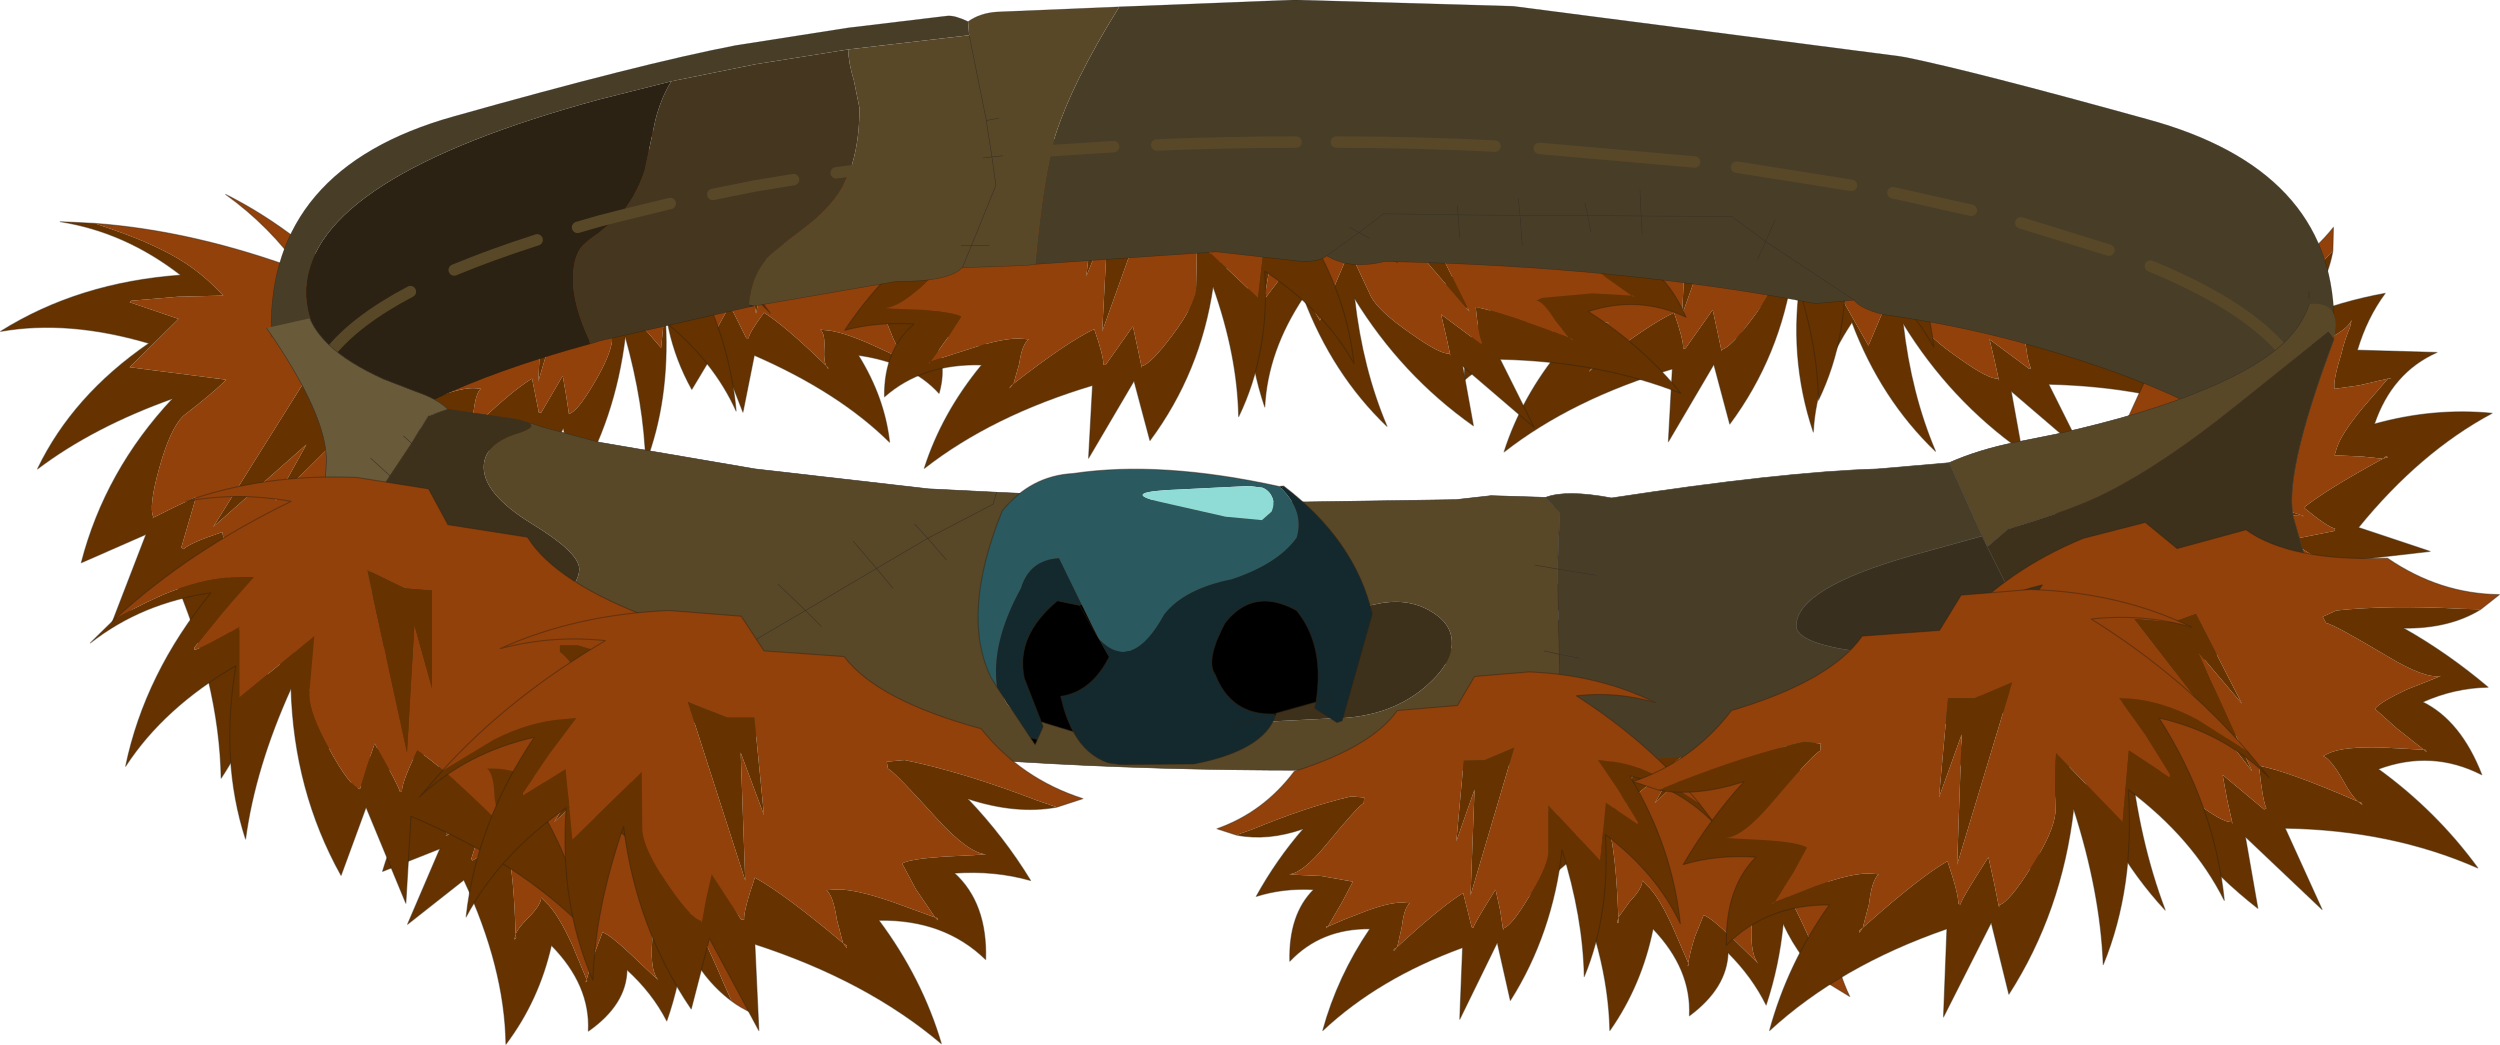 <?xml version="1.0"?>
<svg xmlns="http://www.w3.org/2000/svg" xmlns:xlink="http://www.w3.org/1999/xlink" width="219.9px" height="91.9px"><g transform="matrix(1, 0, 0, 1, -203.4, -248.2)"><use xlink:href="#object-0" width="219.9" height="91.9" transform="matrix(1, 0, 0, 1, 203.4, 248.2)"/></g><defs><g transform="matrix(1, 0, 0, 1, -203.4, -248.2)" id="object-0"><path fill-rule="evenodd" fill="#93410b" stroke="none" d="M356.6 276.55Q358.85 270.05 363.65 264.1Q359.85 264.8 356.7 266.85Q360.8 262.9 367.1 260.7L372.25 259.6L374.85 261.5L380.6 260.25Q384.25 262.55 392.3 262.35Q396.65 265 401.5 265.05L399.95 266.15L398.35 266.1Q392.45 265.75 388 266.15L386.85 266.6L387.1 267.05Q387.8 267.1 392.15 269.5Q395.35 271.25 396.65 270.95L396.05 271.2L393.8 271.95Q391.55 272.85 391.15 273.35L392.9 274.8L395.15 276.4L391.7 276.2L387.3 276.6L386.8 276.8Q387.45 277 388.45 278.6L389.65 280.1Q383.95 277.9 381.45 277.4Q381.7 279.95 382.05 280.6L381.9 280.65L378.4 278.05L378.85 279.95L379.2 281.55L379.25 281.7L379.15 281.5Q378.35 281.6 375.7 279.7Q372.95 277.8 372.25 276.5L370.35 272.45L367.75 278.6L365.05 273.85L363 276.55L363 276.6L362.9 276.45L363.45 273.2L364.15 270.1L363.3 270.4Q361.05 271.3 359.2 273.3L356.6 276.55M374.5 266.85L371.3 266.65L380.9 277.8L376.55 269.05L380.1 272.9L376.35 266.3L374.5 266.85M389.65 280.1L389.95 280.2L390.05 280.4L389.65 280.1M395.15 276.4L395.3 276.4L395.4 276.55L395.15 276.4"/><path fill-rule="evenodd" fill="#663300" stroke="none" d="M399.95 266.15Q397.4 267.5 393.55 267.5Q397.25 269.35 400.55 271.85Q397.75 271.85 395.05 272.95Q398.25 274.3 399.95 278.3Q395.8 276.35 391.35 277.8Q396.15 280.85 399.5 285Q392.45 282.2 383.6 282L386.6 288L380.3 282.6L381.25 287.85Q374.95 283.4 370.8 276.65Q371.5 282.85 373.65 287.9Q368.85 283.3 366.3 276.55Q363.15 281.25 362.9 286.2Q360.65 279.5 361.85 272.3Q357.7 274.75 355.85 278.85L356.6 276.55L359.2 273.3Q361.05 271.3 363.3 270.4L364.15 270.1L363.45 273.2L362.9 276.45L363 276.6L363 276.55L365.05 273.85L367.75 278.6L370.35 272.45L372.25 276.5Q372.95 277.8 375.7 279.7Q378.35 281.6 379.15 281.5L379.25 281.7L379.2 281.55L378.85 279.95L378.4 278.05L381.9 280.65L382.05 280.6Q381.7 279.95 381.45 277.4Q383.95 277.9 389.65 280.1L388.45 278.6Q387.45 277 386.8 276.8L387.3 276.6L391.7 276.2L395.15 276.4L392.9 274.8L391.15 273.35Q391.55 272.85 393.8 271.95L396.05 271.2L396.65 270.95Q395.35 271.25 392.15 269.5Q387.8 267.1 387.1 267.05L386.85 266.6L388 266.15Q392.45 265.75 398.35 266.1L399.95 266.15M374.5 266.85L376.35 266.3L380.1 272.9L376.55 269.05L380.9 277.8L371.3 266.65L374.5 266.85M389.65 280.1L390.05 280.4L389.95 280.2L389.65 280.1M395.15 276.4L395.4 276.55L395.3 276.4L395.15 276.4"/><path fill="none" stroke="#2d1f0f" stroke-opacity="0.431" stroke-width="0.1" stroke-linecap="round" stroke-linejoin="round" d="M356.6 276.55Q358.85 270.05 363.65 264.1Q359.85 264.8 356.7 266.85Q360.8 262.9 367.1 260.7L372.25 259.6L374.85 261.5L380.6 260.25Q384.25 262.55 392.3 262.35Q396.65 265 401.5 265.05L399.95 266.15Q397.4 267.5 393.55 267.5Q397.25 269.35 400.55 271.85Q397.75 271.85 395.05 272.95Q398.25 274.3 399.95 278.3Q395.8 276.35 391.35 277.8Q396.15 280.85 399.5 285Q392.45 282.2 383.6 282L386.6 288L380.3 282.6L381.25 287.85Q374.95 283.4 370.8 276.65Q371.5 282.85 373.65 287.9Q368.85 283.3 366.3 276.55Q363.15 281.25 362.9 286.2Q360.65 279.5 361.85 272.3Q357.7 274.75 355.85 278.85L356.6 276.55"/><path fill-rule="evenodd" fill="#93410b" stroke="none" d="M375.55 267.85Q370.3 262.4 362.7 258.1Q366.9 257.75 371 258.75Q365.1 256.2 357.7 255.85L351.9 256.25L350.1 258.8L343.7 259.25Q341.05 262.45 332.8 264.5Q329.6 268.25 324.6 269.65L326.7 270.25L328.35 269.75Q334.2 267.75 338.8 266.9L340.2 267.05L340.15 267.55Q339.55 267.8 336.2 271.25Q333.7 273.75 332.25 273.85L332.95 273.9L335.65 274L338.95 274.6L337.8 276.4L336.25 278.55L339.65 277.45Q342.85 276.4 344.3 276.55L344.9 276.6Q344.3 277 344.05 278.75L343.55 280.5Q348.3 276.8 350.65 275.7Q351.5 278.15 351.45 278.85L351.65 278.85L354.05 275.45L354.45 277.3L354.8 278.95L354.85 279.1L354.85 278.95Q355.65 278.75 357.55 276.2Q359.45 273.65 359.6 272.25L359.7 267.9L365.05 272.95L365.65 267.75Q368.55 269.55 369.05 269.65L369.1 269.65L369.1 269.5L367.05 266.6L364.95 263.9L365.95 263.95Q368.6 264.2 371.4 265.55L375.55 267.85M352.95 263.75L356.1 262.65L351.35 275.9L351.85 266.4L349.95 271.05L350.8 263.8L352.95 263.75M343.55 280.5L343.25 280.75L343.2 280.9L343.55 280.5M336.25 278.55L336.1 278.6L336.1 278.8L336.25 278.55"/><path fill-rule="evenodd" fill="#663300" stroke="none" d="M326.7 270.25Q329.95 270.85 333.8 269.75Q330.9 272.5 328.7 275.8Q331.5 275.05 334.8 275.25Q332.15 277.5 332.2 281.65Q335.55 278.7 340.75 278.85Q337.25 283.1 335.7 287.95Q341.65 283.3 350.5 280.65L350.15 287.05L354.15 280.25L355.55 285.5Q360 279.5 361.1 271.95Q363.25 278 363.35 283.4Q366.1 277.7 365.65 270.6Q371 274.15 373.5 278.75Q372.75 271.8 368.25 265.35Q373.6 266.5 377.3 269.85L375.55 267.85L371.4 265.55Q368.6 264.2 365.95 263.95L364.95 263.9L367.05 266.6L369.1 269.5L369.1 269.65L369.05 269.65Q368.55 269.55 365.65 267.75L365.05 272.95L359.7 267.9L359.6 272.25Q359.45 273.65 357.55 276.2Q355.65 278.75 354.85 278.95L354.85 279.1L354.8 278.95L354.45 277.3L354.05 275.45L351.65 278.85L351.45 278.85Q351.5 278.15 350.65 275.7Q348.3 276.8 343.55 280.5L344.05 278.75Q344.3 277 344.9 276.6L344.3 276.55Q342.85 276.4 339.65 277.45L336.25 278.55L337.8 276.4L338.95 274.6L335.65 274L332.95 273.9L332.25 273.85Q333.7 273.75 336.2 271.25Q339.55 267.8 340.15 267.55L340.2 267.05L338.8 266.9Q334.2 267.75 328.35 269.75L326.7 270.25M352.95 263.75L350.8 263.8L349.95 271.05L351.85 266.4L351.35 275.9L356.1 262.65L352.95 263.75M343.55 280.5L343.2 280.9L343.25 280.75L343.55 280.5M336.25 278.55L336.1 278.8L336.1 278.6L336.25 278.55"/><path fill="none" stroke="#2d1f0f" stroke-opacity="0.431" stroke-width="0.1" stroke-linecap="round" stroke-linejoin="round" d="M375.55 267.85Q370.3 262.4 362.7 258.1Q366.9 257.75 371 258.75Q365.1 256.2 357.7 255.85L351.9 256.25L350.1 258.8L343.7 259.25Q341.05 262.45 332.8 264.5Q329.6 268.25 324.6 269.65L326.7 270.25Q329.95 270.85 333.8 269.75Q330.9 272.5 328.7 275.8Q331.5 275.05 334.8 275.25Q332.15 277.5 332.2 281.65Q335.55 278.7 340.75 278.85Q337.25 283.1 335.7 287.95Q341.65 283.3 350.5 280.65L350.15 287.05L354.15 280.25L355.55 285.5Q360 279.5 361.1 271.95Q363.25 278 363.35 283.4Q366.1 277.7 365.65 270.6Q371 274.15 373.5 278.75Q372.75 271.8 368.25 265.35Q373.6 266.5 377.3 269.85L375.55 267.85"/><path fill-rule="evenodd" fill="#93410b" stroke="none" d="M249.65 266.3Q255.5 262.85 263.15 260.65Q259.45 259.75 255.55 260L268.15 259.65L273.25 260.7L274.4 262.95L280.05 264.15Q281.8 266.95 288.85 269.7Q291.05 272.95 295.2 274.75L293.2 274.9L291.9 274.3Q286.95 271.95 282.95 270.65L281.65 270.55L281.6 270.95Q282.15 271.2 284.5 274.3Q286.25 276.6 287.55 276.9L286.9 276.8L284.45 276.5L281.35 276.45L282 278.05L282.95 279.9Q281.5 279.15 280.15 278.55Q277.45 277.35 276.1 277.25L275.55 277.2Q276 277.55 275.9 278.95Q275.85 279.85 276.05 280.35Q272.45 276.85 270.6 275.7Q269.3 277.45 269.25 277.95L269.05 277.95L267.6 275.05L266.85 276.4L266.2 277.6L266.15 277.7L266.2 277.6Q265.45 277.35 264.25 275.1Q263.05 272.95 263.2 271.8L264 268.5L258.1 271.6L258.6 267.5L255.2 268.6L255.15 268.6L255.15 268.45L257.55 266.5L260 264.75L259.1 264.65L253.85 265.1L249.65 266.3M270.8 266.3L268.25 265.05L269.9 275.8L271.3 268.5L272.1 272.25L272.8 266.6L270.8 266.3M276.05 280.35L276.25 280.55L276.25 280.65L276.05 280.35M282.95 279.9L283.1 279.95L283.1 280.1L282.95 279.9"/><path fill-rule="evenodd" fill="#663300" stroke="none" d="M293.2 274.9Q290.2 274.9 286.9 273.5Q289 276 290.3 278.85Q287.9 277.85 284.95 277.55Q286.9 279.6 286 282.8Q283.55 280.1 278.9 279.45Q281.2 283.15 281.65 287.1Q277.2 282.7 269.75 279.45L268.75 284.45L266.5 278.7L264.25 282.45Q261.4 277.3 261.85 271.4Q258.8 275.7 257.6 279.75Q256.25 275.1 258.1 269.75Q252.55 271.7 249.4 274.8Q251.45 269.65 256.75 265.4Q251.7 265.5 247.7 267.55Q248.6 266.9 249.65 266.3L253.85 265.1L259.1 264.65L260 264.75L257.55 266.5L255.15 268.45L255.15 268.6L255.2 268.6L258.6 267.5L258.1 271.6L264 268.5L263.2 271.8Q263.05 272.95 264.25 275.1Q265.45 277.35 266.2 277.6L266.15 277.7L266.2 277.6L266.85 276.4L267.6 275.05L269.05 277.95L269.25 277.95Q269.3 277.45 270.6 275.7Q272.45 276.85 276.05 280.35Q275.85 279.85 275.9 278.95Q276 277.55 275.55 277.2L276.1 277.25Q277.45 277.35 280.15 278.55Q281.5 279.15 282.95 279.9L282 278.05L281.35 276.45L284.45 276.5L286.9 276.8L287.55 276.9Q286.25 276.6 284.5 274.3Q282.15 271.2 281.6 270.95L281.65 270.55L282.95 270.65Q286.95 271.95 291.9 274.3L293.2 274.9M270.8 266.3L272.8 266.6L272.1 272.25L271.3 268.5L269.9 275.8L268.25 265.05L270.8 266.3M276.05 280.35L276.25 280.65L276.25 280.55L276.05 280.35M282.95 279.9L283.1 280.1L283.1 279.95L282.95 279.9"/><path fill="none" stroke="#2d1f0f" stroke-opacity="0.431" stroke-width="0.1" stroke-linecap="round" stroke-linejoin="round" d="M249.65 266.3Q255.5 262.85 263.15 260.65Q259.45 259.75 255.55 260L268.15 259.65L273.25 260.7L274.4 262.95L280.05 264.15Q281.8 266.95 288.85 269.7Q291.05 272.95 295.2 274.75L293.2 274.9Q290.2 274.9 286.9 273.5Q289 276 290.3 278.85Q287.9 277.85 284.95 277.55Q286.9 279.6 286 282.8Q283.55 280.1 278.9 279.45Q281.2 283.15 281.65 287.1Q277.2 282.7 269.75 279.45L268.75 284.45L266.5 278.7L264.25 282.45Q261.4 277.3 261.85 271.4Q258.8 275.7 257.6 279.75Q256.25 275.1 258.1 269.75Q252.55 271.7 249.4 274.8Q251.45 269.65 256.75 265.4Q251.7 265.5 247.7 267.55Q248.6 266.9 249.65 266.3"/><path fill-rule="evenodd" fill="#93410b" stroke="none" d="M269.75 273.85Q265.65 268.6 259.7 264.4Q263 264.1 266.2 265.05Q261.6 262.65 255.75 262.3L251.3 262.7L249.85 265.2L244.8 265.55Q242.75 268.7 236.25 270.75Q233.7 274.35 229.8 275.7L231.45 276.35L232.7 275.85Q237.35 273.85 240.95 273L242.05 273.1L242 273.6Q241.55 273.85 238.9 277.2Q236.95 279.7 235.75 279.75L236.35 279.85L238.45 279.95L241.05 280.45L240.2 282.25L238.9 284.3L241.55 283.2Q244.1 282.25 245.25 282.35L245.7 282.4Q245.25 282.75 245.05 284.45L244.65 286.2Q248.35 282.6 250.2 281.5L250.8 284.5L251 284.5L252.9 281.25L253.2 283L253.45 284.65L253.45 284.75L253.45 284.6Q254.15 284.45 255.6 282Q257.1 279.5 257.25 278.1L257.35 273.95L261.55 278.8L262.05 273.75L264.65 275.65L264.7 275.65L264.7 275.5L263.1 272.65L261.5 270.05L262.25 270.1Q264.35 270.3 266.55 271.65L269.75 273.85M252.05 270L254.55 268.85L250.75 281.75L251.2 272.55L249.65 277L250.35 270L252.05 270M244.65 286.2L244.35 286.35L244.35 286.55L244.65 286.2M238.9 284.3L238.8 284.35L238.8 284.5L238.9 284.3"/><path fill-rule="evenodd" fill="#663300" stroke="none" d="M231.45 276.35Q234 276.9 237 275.75Q234.75 278.45 233 281.7Q235.25 280.95 237.75 281.15Q235.7 283.25 235.75 287.35Q238.4 284.45 242.45 284.55Q239.7 288.7 238.45 293.4Q243.1 288.85 250.1 286.25L249.85 292.55L252.95 285.85L254 290.9Q257.5 285.15 258.4 277.8Q260.05 283.7 260.2 288.9Q262.3 283.4 261.95 276.55Q266.2 280 268.15 284.35Q267.55 277.65 264.05 271.45Q268.2 272.55 271.15 275.75L269.75 273.85L266.55 271.65Q264.35 270.3 262.25 270.1L261.5 270.05L263.1 272.65L264.7 275.5L264.7 275.65L264.65 275.65L262.05 273.75L261.55 278.8L257.35 273.95L257.25 278.1Q257.1 279.5 255.6 282Q254.15 284.45 253.45 284.6L253.45 284.75L253.45 284.65L253.2 283L252.9 281.25L251 284.5L250.8 284.5L250.2 281.5Q248.35 282.6 244.65 286.2L245.05 284.45Q245.25 282.75 245.7 282.4L245.25 282.35Q244.1 282.25 241.55 283.2L238.9 284.3L240.2 282.25L241.05 280.45L238.45 279.95L236.35 279.85L235.75 279.75Q236.95 279.7 238.9 277.2Q241.55 273.85 242 273.6L242.05 273.1L240.95 273Q237.35 273.85 232.7 275.85L231.45 276.35M252.05 270L250.35 270L249.65 277L251.2 272.55L250.75 281.75L254.55 268.85L252.05 270M244.65 286.2L244.35 286.55L244.35 286.35L244.65 286.2M238.9 284.3L238.8 284.5L238.8 284.35L238.9 284.3"/><path fill="none" stroke="#2d1f0f" stroke-opacity="0.431" stroke-width="0.1" stroke-linecap="round" stroke-linejoin="round" d="M269.75 273.85Q265.65 268.6 259.7 264.4Q263 264.1 266.2 265.05Q261.6 262.65 255.75 262.3L251.3 262.7L249.85 265.2L244.8 265.55Q242.75 268.7 236.25 270.75Q233.7 274.35 229.8 275.7L231.45 276.35Q234 276.9 237 275.75Q234.75 278.45 233 281.7Q235.25 280.95 237.75 281.15Q235.7 283.25 235.75 287.35Q238.4 284.45 242.45 284.55Q239.7 288.7 238.45 293.4Q243.1 288.85 250.1 286.25L249.85 292.55L252.95 285.85L254 290.9Q257.5 285.15 258.4 277.8Q260.05 283.7 260.2 288.9Q262.3 283.4 261.95 276.55Q266.2 280 268.15 284.35Q267.55 277.65 264.05 271.45Q268.2 272.55 271.15 275.75L269.75 273.85"/><path fill-rule="evenodd" fill="#93410b" stroke="none" d="M308.35 274.35Q310.6 267.85 315.4 261.9Q311.6 262.6 308.45 264.65Q312.55 260.7 318.85 258.5L324 257.4L326.6 259.3L332.35 258.05Q336 260.35 344.05 260.15Q348.4 262.8 353.25 262.85L351.7 263.95L350.1 263.9Q344.2 263.55 339.75 263.95L338.6 264.4L338.85 264.85Q339.55 264.9 343.9 267.3Q347.1 269.05 348.4 268.75L347.8 269L345.55 269.75Q343.3 270.65 342.9 271.15L344.65 272.6L346.9 274.2L343.45 274L339.05 274.4L338.55 274.6Q339.2 274.8 340.2 276.4L341.4 277.9Q335.7 275.7 333.2 275.2Q333.45 277.75 333.8 278.4L333.65 278.45L330.15 275.85L330.6 277.75L330.95 279.35L331 279.5L330.9 279.3Q330.1 279.4 327.45 277.5Q324.7 275.6 324 274.3L322.1 270.25L319.5 276.4L316.8 271.65L314.75 274.35L314.75 274.4L314.65 274.25L315.2 271L315.9 267.9L315.05 268.2Q312.8 269.1 310.95 271.1Q310.05 272.05 308.35 274.35M326.25 264.65L323.05 264.45L332.65 275.6L328.3 266.85L331.85 270.7L328.1 264.1L326.25 264.65M341.4 277.9L341.7 278L341.8 278.2L341.4 277.9M346.9 274.2L347.05 274.2L347.15 274.35L346.9 274.2"/><path fill-rule="evenodd" fill="#663300" stroke="none" d="M351.7 263.95Q349.15 265.3 345.3 265.3Q349 267.15 352.3 269.65Q349.5 269.65 346.8 270.75Q350 272.1 351.7 276.1Q347.55 274.15 343.1 275.6Q347.9 278.65 351.25 282.8Q344.2 280 335.35 279.8L338.35 285.8L332.05 280.4L333 285.65Q326.7 281.2 322.55 274.45Q323.25 280.65 325.4 285.7Q320.6 281.1 318.05 274.35Q314.9 279.05 314.65 284Q312.4 277.3 313.6 270.1Q309.45 272.55 307.6 276.65L308.35 274.35Q310.05 272.05 310.95 271.1Q312.8 269.1 315.05 268.2L315.9 267.9L315.2 271L314.65 274.25L314.75 274.4L314.75 274.35L316.8 271.65L319.5 276.4L322.1 270.25L324 274.3Q324.7 275.6 327.45 277.5Q330.1 279.4 330.9 279.3L331 279.5L330.95 279.35L330.6 277.75L330.15 275.85L333.65 278.45L333.8 278.4Q333.45 277.75 333.2 275.2Q335.7 275.7 341.4 277.9L340.2 276.4Q339.2 274.8 338.55 274.6L339.05 274.4L343.45 274L346.9 274.2L344.65 272.6L342.9 271.15Q343.3 270.65 345.55 269.75L347.8 269L348.4 268.75Q347.1 269.05 343.9 267.3Q339.55 264.9 338.85 264.85L338.6 264.4L339.75 263.95Q344.2 263.55 350.1 263.9L351.7 263.95M326.25 264.65L328.1 264.1L331.85 270.7L328.3 266.85L332.65 275.6L323.05 264.45L326.25 264.65M341.4 277.9L341.8 278.2L341.7 278L341.4 277.9M346.9 274.2L347.15 274.35L347.05 274.2L346.9 274.2"/><path fill="none" stroke="#2d1f0f" stroke-opacity="0.431" stroke-width="0.1" stroke-linecap="round" stroke-linejoin="round" d="M308.35 274.35Q310.6 267.85 315.4 261.9Q311.6 262.6 308.45 264.65Q312.55 260.7 318.85 258.5L324 257.4L326.6 259.3L332.35 258.05Q336 260.35 344.05 260.15Q348.4 262.8 353.25 262.85L351.7 263.95Q349.15 265.3 345.3 265.3Q349 267.15 352.3 269.65Q349.5 269.65 346.8 270.75Q350 272.1 351.7 276.1Q347.55 274.15 343.1 275.6Q347.9 278.65 351.25 282.8Q344.2 280 335.35 279.8L338.35 285.8L332.05 280.4L333 285.65Q326.7 281.2 322.55 274.45Q323.25 280.65 325.4 285.7Q320.6 281.1 318.05 274.35Q314.9 279.05 314.65 284Q312.4 277.3 313.6 270.1Q309.45 272.55 307.6 276.65L308.35 274.35"/><path fill-rule="evenodd" fill="#93410b" stroke="none" d="M324.55 269.3Q319.3 263.85 311.7 259.55Q315.9 259.2 320 260.2Q314.1 257.65 306.7 257.3L300.9 257.7L299.1 260.25L292.7 260.7Q290.05 263.9 281.8 265.95Q278.6 269.7 273.6 271.1L275.7 271.7L277.35 271.2Q283.2 269.2 287.8 268.35L289.2 268.5L289.15 269Q288.55 269.25 285.2 272.7Q282.7 275.2 281.25 275.3L281.95 275.35L284.65 275.45Q287.35 275.7 287.95 276.05L286.8 277.85L285.25 280L288.65 278.9Q291.85 277.85 293.3 278L293.9 278.05Q293.3 278.45 293.05 280.2L292.55 281.95Q297.3 278.25 299.65 277.15Q300.5 279.6 300.45 280.3L300.65 280.3L303.05 276.9L303.45 278.75L303.8 280.4L303.85 280.55L303.85 280.4Q304.65 280.2 306.55 277.65Q308.45 275.1 308.6 273.7L308.7 269.35L314.05 274.4L314.65 269.2L318.05 271.1L318.1 271.1L318.1 270.95L316.05 268.05L313.95 265.35L314.95 265.4Q317.6 265.65 320.4 267L324.55 269.3M301.95 265.2L305.1 264.1L300.35 277.35L300.85 267.85L298.95 272.5L299.8 265.25L301.95 265.2M292.55 281.95L292.25 282.2L292.2 282.35L292.55 281.95M285.25 280L285.1 280.05L285.1 280.25L285.25 280"/><path fill-rule="evenodd" fill="#663300" stroke="none" d="M275.7 271.7Q278.95 272.3 282.8 271.2Q279.9 273.95 277.7 277.25Q280.5 276.5 283.8 276.7Q281.15 278.95 281.2 283.1Q284.55 280.15 289.75 280.3Q286.25 284.55 284.7 289.4Q290.65 284.75 299.5 282.1L299.15 288.5L303.15 281.7L304.55 286.95Q309 280.95 310.1 273.4Q312.25 279.45 312.35 284.85Q315.1 279.15 314.65 272.05Q320 275.6 322.5 280.2Q321.75 273.25 317.25 266.8Q322.6 267.95 326.3 271.3L324.55 269.3L320.4 267Q317.6 265.65 314.95 265.4L313.95 265.35L316.05 268.05L318.1 270.95L318.1 271.1L318.05 271.1L314.65 269.2L314.05 274.4L308.7 269.35L308.6 273.7Q308.45 275.1 306.55 277.65Q304.65 280.2 303.85 280.4L303.85 280.55L303.8 280.4L303.45 278.75L303.05 276.9L300.65 280.3L300.45 280.3Q300.5 279.6 299.65 277.15Q297.3 278.25 292.55 281.95L293.05 280.2Q293.3 278.45 293.9 278.05L293.3 278Q291.85 277.85 288.65 278.9L285.25 280L286.8 277.85L287.95 276.05Q287.35 275.7 284.65 275.45L281.95 275.35L281.25 275.3Q282.7 275.2 285.2 272.7Q288.55 269.25 289.15 269L289.2 268.5L287.8 268.35Q283.2 269.2 277.35 271.2L275.7 271.7M301.95 265.2L299.8 265.25L298.95 272.5L300.85 267.85L300.35 277.35L305.1 264.1L301.95 265.2M292.55 281.95L292.2 282.35L292.25 282.2L292.55 281.95M285.25 280L285.1 280.25L285.1 280.05L285.25 280"/><path fill="none" stroke="#2d1f0f" stroke-opacity="0.431" stroke-width="0.1" stroke-linecap="round" stroke-linejoin="round" d="M324.55 269.3Q319.3 263.85 311.7 259.55Q315.9 259.2 320 260.2Q314.1 257.65 306.7 257.3L300.9 257.7L299.1 260.25L292.7 260.7Q290.05 263.9 281.8 265.95Q278.6 269.7 273.6 271.1L275.7 271.7Q278.95 272.3 282.8 271.2Q279.9 273.95 277.7 277.25Q280.5 276.5 283.8 276.7Q281.15 278.95 281.2 283.1Q284.55 280.15 289.75 280.3Q286.25 284.55 284.7 289.4Q290.65 284.75 299.5 282.1L299.15 288.5L303.15 281.7L304.55 286.95Q309 280.95 310.1 273.4Q312.25 279.45 312.35 284.85Q315.1 279.15 314.65 272.05Q320 275.6 322.5 280.2Q321.75 273.25 317.25 266.8Q322.6 267.95 326.3 271.3L324.55 269.3"/><path fill-rule="evenodd" fill="#93410b" stroke="none" d="M335.1 299.05Q342.65 299.45 350.8 302.25Q348.4 299.1 345 296.8Q350.75 299.5 355.7 304.5L359 308.8L358.2 311.5L362 316.3Q361.2 320 364.85 327.05Q364.05 331.55 366.1 335.85L364.3 334.75L363.65 333.3Q361.45 327.95 359.15 324.2L358.2 323.3L357.85 323.65Q358.05 324.25 357.55 328.6Q357.2 331.9 358.05 332.95L357.55 332.45L355.75 330.7Q353.9 328.9 353.25 328.7L352.5 330.55Q352.05 331.95 351.9 332.9L350.6 329.9Q349.3 327 348.25 326.05L347.85 325.65Q347.9 326.3 346.75 327.5L345.75 328.9Q345.55 323.45 344.95 321.15Q342.45 321.95 342 322.4L341.85 322.3L342.95 318.6L341.25 319.35Q340.1 319.9 339.8 320.15L339.65 320.2L339.75 320.05Q339.4 319.35 340.15 316.6Q340.9 313.7 341.9 312.75L345.2 310.2L337.85 309.35L341.5 305.85Q338.3 305 337.9 304.65L337.85 304.6L337.95 304.5L341.45 304.25L344.9 304.1L344.25 303.45Q342.35 301.7 339.5 300.55L335.1 299.05M352.6 312.45L351.5 309.6L344.3 320.7L351.25 314.8L348.95 318.85L354 314L352.6 312.45M345.75 328.9L345.8 329.3L345.65 329.4L345.75 328.9M351.9 332.9L351.95 333.05L351.85 333.2L351.9 332.9"/><path fill-rule="evenodd" fill="#663300" stroke="none" d="M364.3 334.75Q361.8 332.8 360.25 329.45Q359.9 333.1 358.75 336.6Q357.55 334.15 355.4 332Q355.3 335.1 352 337.55Q352.2 333.45 348.8 329.9Q347.8 334.85 345 338.85Q344.85 331.9 341.2 324.15L336.5 328.15L339.2 321.35L334.3 323.4Q336.05 316.75 341.2 311.55Q335.1 313.6 330.95 316.7Q333.55 311.45 339.3 307.55Q333.15 305.95 328.05 306.85Q333.9 303.3 341.65 302.65Q337.4 299.55 332.5 298.95L335.1 299.05L339.5 300.55Q342.35 301.7 344.25 303.45L344.9 304.1L341.45 304.25L337.95 304.5L337.85 304.6L337.9 304.65Q338.3 305 341.5 305.85L337.85 309.35L345.2 310.2L341.9 312.75Q340.9 313.7 340.15 316.6Q339.4 319.35 339.75 320.05L339.65 320.2L339.8 320.15Q340.1 319.9 341.25 319.35L342.95 318.6L341.85 322.3L342 322.4Q342.45 321.95 344.95 321.15Q345.55 323.45 345.75 328.9L346.75 327.5Q347.9 326.3 347.85 325.65L348.25 326.05Q349.3 327 350.6 329.9L351.9 332.9Q352.05 331.95 352.5 330.55L353.25 328.7Q353.9 328.9 355.75 330.7L357.55 332.45L358.05 332.95Q357.2 331.9 357.55 328.6Q358.05 324.25 357.85 323.65L358.2 323.3L359.15 324.2Q361.45 327.95 363.65 333.3L364.3 334.75M352.6 312.45L354 314L348.95 318.85L351.25 314.8L344.3 320.7L351.5 309.6L352.6 312.45M345.75 328.9L345.65 329.4L345.8 329.3L345.75 328.9M351.9 332.9L351.85 333.2L351.95 333.05L351.9 332.9"/><path fill="none" stroke="#2d1f0f" stroke-opacity="0.431" stroke-width="0.1" stroke-linecap="round" stroke-linejoin="round" d="M335.1 299.05Q342.65 299.45 350.8 302.25Q348.4 299.1 345 296.8Q350.75 299.5 355.7 304.5L359 308.8L358.2 311.5L362 316.3Q361.2 320 364.85 327.05Q364.05 331.55 366.1 335.85L364.3 334.75Q361.8 332.8 360.25 329.45Q359.9 333.1 358.75 336.6Q357.55 334.15 355.4 332Q355.3 335.1 352 337.55Q352.2 333.45 348.8 329.9Q347.8 334.85 345 338.85Q344.85 331.9 341.2 324.15L336.5 328.15L339.2 321.35L334.3 323.4Q336.05 316.75 341.2 311.55Q335.1 313.6 330.95 316.7Q333.55 311.45 339.3 307.55Q333.15 305.95 328.05 306.85Q333.9 303.3 341.65 302.65Q337.4 299.55 332.5 298.95L335.1 299.05"/><path fill-rule="evenodd" fill="#93410b" stroke="none" d="M238.15 300.9Q245.85 301.4 254.2 304.25Q251.75 301.1 248.3 298.85Q254.15 301.5 259.15 306.5L262.55 310.7L261.7 313.4L265.55 318.05Q264.7 321.8 268.3 328.7Q267.5 333.05 269.55 337.3Q268.55 336.85 267.75 336.25L267.1 334.8Q264.9 329.55 262.6 325.9L261.6 325L261.2 325.3Q261.4 325.85 260.85 330.15Q260.45 333.4 261.3 334.4L260.8 333.95L258.95 332.2Q257.1 330.45 256.4 330.2L255.7 332.05L255 334.35L253.75 331.35Q252.45 328.5 251.4 327.55L251 327.15Q251 327.8 249.8 329Q249 329.8 248.75 330.35Q248.6 324.95 248 322.7Q245.45 323.5 244.95 323.9L244.85 323.75L246 320.2L244.3 320.95Q243.05 321.45 242.7 321.7L242.6 321.7L242.75 321.6Q242.3 320.95 243.1 318.2Q243.95 315.4 245 314.5Q247.25 312.9 248.3 311.95L240.85 311.05L244.6 307.65L240.9 306.45L241 306.35L244.6 306.1L248.15 306L247.45 305.4Q245.55 303.65 242.6 302.45L238.15 300.9M255.9 314.3L254.8 311.45L247.35 322.3L254.55 316.55L252.15 320.5L257.35 315.8L255.9 314.3M248.75 330.35L248.8 330.7L248.65 330.85L248.75 330.35M255 334.35L255.05 334.5L254.9 334.6L255 334.35"/><path fill-rule="evenodd" fill="#663300" stroke="none" d="M267.75 336.25Q265.15 334.3 263.6 330.95Q263.25 334.55 262.05 338Q260.8 335.55 258.55 333.5Q258.5 336.55 255.15 338.9Q255.35 334.85 251.9 331.35Q250.8 336.2 247.9 340.05Q247.8 333.3 244.2 325.6L239.25 329.5L242.1 322.85L237.05 324.85Q238.95 318.35 244.25 313.25Q238.05 315.25 233.65 318.25Q236.4 313.05 242.35 309.3Q236.1 307.7 230.85 308.55Q236.9 305.1 244.85 304.55Q240.45 301.45 235.45 300.8L238.15 300.9L242.6 302.45Q245.55 303.65 247.45 305.4L248.15 306L244.6 306.1L241 306.35L240.9 306.45L244.6 307.65L240.85 311.05L248.3 311.95Q247.25 312.9 245 314.5Q243.95 315.4 243.1 318.2Q242.3 320.95 242.75 321.6L242.6 321.7L242.7 321.7Q243.05 321.45 244.3 320.95L246 320.2L244.85 323.75L244.95 323.9Q245.45 323.5 248 322.7Q248.6 324.95 248.75 330.35Q249 329.8 249.8 329Q251 327.8 251 327.15L251.4 327.55Q252.45 328.5 253.75 331.35L255 334.35L255.7 332.05L256.4 330.2Q257.1 330.45 258.95 332.2L260.8 333.95L261.3 334.4Q260.45 333.4 260.85 330.15Q261.4 325.85 261.2 325.3L261.6 325L262.6 325.9Q264.9 329.55 267.1 334.8L267.75 336.25M255.9 314.3L257.35 315.8L252.15 320.5L254.55 316.55L247.35 322.3L254.8 311.45L255.9 314.3M248.75 330.35L248.65 330.85L248.8 330.7L248.75 330.35M255 334.35L254.9 334.6L255.05 334.5L255 334.35"/><path fill="none" stroke="#2d1f0f" stroke-opacity="0.431" stroke-width="0.1" stroke-linecap="round" stroke-linejoin="round" d="M238.15 300.9Q245.85 301.4 254.2 304.25Q251.75 301.1 248.3 298.85Q254.15 301.5 259.15 306.5L262.55 310.7L261.7 313.4L265.55 318.05Q264.7 321.8 268.3 328.7Q267.5 333.05 269.55 337.3Q268.55 336.85 267.75 336.25Q265.15 334.3 263.6 330.95Q263.25 334.55 262.05 338Q260.8 335.55 258.55 333.5Q258.5 336.55 255.15 338.9Q255.35 334.85 251.9 331.35Q250.8 336.2 247.9 340.05Q247.8 333.3 244.2 325.6L239.25 329.5L242.1 322.85L237.05 324.85Q238.95 318.35 244.25 313.25Q238.05 315.25 233.65 318.25Q236.4 313.05 242.35 309.3Q236.1 307.7 230.85 308.55Q236.9 305.1 244.85 304.55Q240.45 301.45 235.45 300.8L238.15 300.9"/><path fill-rule="evenodd" fill="#93410b" stroke="none" d="M211.75 267.85Q220.5 268.5 229.9 272Q227.15 268.1 223.25 265.3Q229.9 268.65 235.55 274.8L239.45 280.05L238.45 283.4L242.8 289.25Q241.85 293.85 246 302.5Q245 307.9 247.35 313.25L245.25 311.85L244.55 310.1Q242.1 303.6 239.45 298.95L238.35 297.85L237.95 298.25Q238.15 298.95 237.55 304.3Q237.05 308.3 238 309.65L237.45 309.05L235.35 306.8Q233.25 304.6 232.45 304.3L231.6 306.65Q231.05 308.3 230.85 309.5L229.4 305.75Q227.95 302.25 226.75 301.05L226.3 300.6Q226.35 301.35 224.95 302.85L223.75 304.6Q223.6 297.8 222.95 295Q220.1 295.95 219.55 296.5L219.35 296.35L220.65 291.9L218.65 292.85L216.95 293.7L216.8 293.8L216.9 293.7Q216.45 292.8 217.4 289.4Q218.35 285.95 219.5 284.8Q222.1 282.8 223.3 281.6L214.8 280.5L219.1 276.25L214.85 274.8L214.8 274.8L214.95 274.65L219.05 274.3L223.05 274.2L222.25 273.4Q220.1 271.25 216.85 269.8Q215.3 269.05 211.75 267.85M231.95 284.5L230.65 281L222.15 294.55L230.35 287.3L227.6 292.25L233.55 286.35L231.95 284.5M223.75 304.6L223.8 304.95L223.65 305.1L223.75 304.6M230.85 309.5L230.9 309.65L230.75 309.8L230.85 309.5"/><path fill-rule="evenodd" fill="#663300" stroke="none" d="M245.25 311.85Q242.35 309.45 240.55 305.3Q240.2 309.75 238.85 314.05Q237.45 311.05 234.9 308.45Q234.8 312.3 230.95 315.2Q231.25 310.2 227.35 305.8Q226.05 311.8 222.85 316.65Q222.7 308.2 218.55 298.65L213.05 303.5L216.25 295.2L210.55 297.7Q212.65 289.6 218.6 283.25Q211.6 285.75 206.7 289.45Q209.8 283 216.5 278.4Q209.4 276.3 203.45 277.35Q210.3 273.05 219.3 272.4Q214.4 268.6 208.7 267.7L211.75 267.85Q215.3 269.05 216.85 269.8Q220.1 271.25 222.25 273.4L223.05 274.2L219.05 274.3L214.95 274.65L214.8 274.8L214.85 274.8L219.1 276.25L214.8 280.5L223.3 281.6Q222.1 282.8 219.5 284.8Q218.35 285.95 217.4 289.4Q216.45 292.8 216.9 293.7L216.8 293.8L216.95 293.7L218.65 292.85L220.65 291.9L219.35 296.35L219.55 296.5Q220.1 295.95 222.95 295Q223.6 297.8 223.75 304.6L224.95 302.85Q226.35 301.35 226.3 300.6L226.75 301.05Q227.95 302.25 229.4 305.75L230.85 309.5Q231.05 308.3 231.6 306.65L232.45 304.3Q233.25 304.6 235.35 306.8L237.45 309.05L238 309.65Q237.05 308.3 237.55 304.3Q238.15 298.95 237.95 298.25L238.35 297.85L239.45 298.95Q242.1 303.6 244.55 310.1L245.25 311.85M231.95 284.5L233.55 286.35L227.6 292.25L230.35 287.3L222.15 294.55L230.65 281L231.95 284.5M223.75 304.6L223.65 305.1L223.8 304.95L223.75 304.6M230.85 309.5L230.75 309.8L230.9 309.65L230.85 309.5"/><path fill="none" stroke="#2d1f0f" stroke-opacity="0.431" stroke-width="0.1" stroke-linecap="round" stroke-linejoin="round" d="M211.75 267.85Q220.5 268.5 229.9 272Q227.15 268.1 223.25 265.3Q229.9 268.65 235.55 274.8L239.45 280.05L238.45 283.4L242.8 289.25Q241.85 293.85 246 302.5Q245 307.9 247.35 313.25L245.25 311.85Q242.35 309.45 240.55 305.3Q240.2 309.75 238.85 314.05Q237.45 311.05 234.9 308.45Q234.8 312.3 230.95 315.2Q231.25 310.2 227.35 305.8Q226.05 311.8 222.85 316.65Q222.7 308.2 218.55 298.65L213.05 303.5L216.25 295.2L210.55 297.7Q212.65 289.6 218.6 283.25Q211.6 285.75 206.7 289.45Q209.8 283 216.5 278.4Q209.4 276.3 203.45 277.35Q210.3 273.05 219.3 272.4Q214.4 268.6 208.7 267.7L211.75 267.85"/><path fill-rule="evenodd" fill="#93410b" stroke="none" d="M390.55 311.4Q386.95 304.9 385.25 296.7Q383.55 300.2 383.25 304.15Q382.7 298.05 384.8 291.55L387 286.75L390.05 286.1L392.5 280.75Q396.45 279.7 401.1 273.35Q405.7 271.9 408.65 268.2L408.6 270.25L407.55 271.4Q403.75 275.75 401.4 279.4L401.05 280.65L401.6 280.8Q402.05 280.35 406.4 278.75Q409.7 277.55 410.25 276.35L410.1 277Q409.65 278.05 409.35 279.3Q408.6 281.7 408.75 282.4L410.9 282.1L413.45 281.5L411.25 284.05Q409.25 286.45 408.9 287.75L408.75 288.25L411.1 288.35L413 288.55Q407.95 291.3 406.05 292.85Q408.1 294.55 408.8 294.7L408.75 294.9L404.75 295.7L406.4 296.8L407.85 297.65L408 297.75L407.85 297.7Q407.4 298.35 404.35 299L399.8 299.3Q397.15 298.2 395.65 297.75L398.75 304.3L393.5 302.9L394.35 306.5L394.35 306.55L394.2 306.5L392.05 303.65L390.1 300.8L389.85 301.65Q389.2 304.1 389.65 307.05L390.55 311.4M393.85 290.45L391.8 292.75L406.05 293.6L396.75 290.5L401.8 290.55L394.6 288.55L393.85 290.45M413 288.55L413.25 288.35L413.45 288.4L413 288.55M413.45 281.5L413.55 281.45L413.75 281.5L413.45 281.5"/><path fill-rule="evenodd" fill="#663300" stroke="none" d="M408.6 270.25Q408.1 273.2 405.75 276.15Q409.35 274.7 413.2 274Q411.6 276.15 410.75 279L417.75 279.2Q413.8 280.95 412.25 285.5Q417.45 284.05 422.6 284.55Q416.25 287.95 410.85 294.6L417.15 296.7L409.3 297.6L413.9 300.75Q406.65 302.35 399.05 300.5Q404.25 304.6 409.35 306.75Q403 307 396.35 303.9Q398.05 309.85 401.6 313.7Q395.15 310.5 390.45 304.2Q389.85 309.25 391.85 313.7L390.55 311.4L389.65 307.05Q389.2 304.1 389.85 301.65L390.1 300.8L392.05 303.65L394.2 306.5L394.35 306.55L394.35 306.5L393.5 302.9L398.75 304.3L395.65 297.75Q397.15 298.2 399.8 299.3L404.35 299Q407.4 298.35 407.85 297.7L408 297.75L407.85 297.65L406.4 296.8L404.75 295.7L408.75 294.9L408.8 294.7Q408.1 294.55 406.05 292.85Q407.95 291.3 413 288.55L411.1 288.35L408.75 288.25L408.9 287.75Q409.25 286.45 411.25 284.05L413.45 281.5L410.9 282.1L408.75 282.4Q408.6 281.7 409.35 279.3Q409.65 278.05 410.1 277L410.25 276.35Q409.7 277.55 406.4 278.75Q402.05 280.35 401.6 280.8L401.05 280.65L401.4 279.4Q403.75 275.75 407.55 271.4L408.6 270.25M393.85 290.45L394.6 288.55L401.8 290.55L396.75 290.5L406.05 293.6L391.8 292.75L393.85 290.45M413 288.55L413.45 288.4L413.25 288.35L413 288.55M413.45 281.5L413.75 281.5L413.55 281.45L413.45 281.5"/><path fill="none" stroke="#2d1f0f" stroke-opacity="0.431" stroke-width="0.1" stroke-linecap="round" stroke-linejoin="round" d="M390.55 311.4Q386.95 304.9 385.25 296.7Q383.55 300.2 383.25 304.15Q382.7 298.05 384.8 291.55L387 286.75L390.05 286.1L392.5 280.75Q396.45 279.7 401.1 273.35Q405.7 271.9 408.65 268.2L408.6 270.25Q408.1 273.2 405.75 276.15Q409.35 274.7 413.2 274Q411.6 276.15 410.75 279L417.75 279.2Q413.8 280.95 412.25 285.5Q417.45 284.05 422.6 284.55Q416.25 287.95 410.85 294.6L417.15 296.7L409.3 297.6L413.9 300.75Q406.65 302.35 399.05 300.5Q404.25 304.6 409.35 306.75Q403 307 396.35 303.9Q398.05 309.85 401.6 313.7Q395.15 310.5 390.45 304.2Q389.85 309.25 391.85 313.7L390.55 311.4"/><path fill-rule="evenodd" fill="#483e28" stroke="none" d="M408.7 276.25L405.1 277.9L404.25 279.05Q401.9 281.95 397.45 284.45Q391.25 281.1 380.7 278.2Q375.05 276.7 368.95 275.85Q366.95 275.3 366.5 274.6L363.05 274.9Q345.75 271.6 325.2 271.2Q322.15 271.95 320.1 270.7Q319.25 271.45 316.6 271.05L310.4 270.35L294.45 271.45Q295.1 264.6 295.9 261.45L295.95 261.05Q297.1 256.8 300.75 250.6L301.85 248.8L317.05 248.2L317.45 248.2L336.5 248.75L370.45 253.15L371.05 253.25Q376.95 254.45 392.3 258.7Q408.45 263.1 408.7 276.25M232.35 279.3L227.25 277.3Q227.05 263 243.3 258.45Q259.8 253.8 268.1 252.2L278 250.65L286.75 249.6Q287.4 249.55 288.55 250.1L288.65 251.3L278 252.55L269.85 253.85L262.45 255.35L256.1 256.95Q230.95 263.8 230.35 273.45L230.35 273.9L230.35 274.4Q230.5 276.9 232.35 279.3M406.5 274.45L406.5 273.85L406.5 274.45M359.55 267.5L358.7 269.45L355.75 267.25L347.75 267.2L347.65 264.9L347.75 267.2L355.75 267.25L358.7 269.45L359.55 267.5M358 271L358.7 269.45L366.5 274.6L358.7 269.45L358 271M343.35 268.65L343.05 267.15L347.75 267.2L347.85 268.85L347.75 267.2L343.05 267.15L343.35 268.65M331.6 266.3L331.65 267.1L325.1 267L322.95 268.65L322.1 268.2L322.95 268.65L325.1 267L331.65 267.1L331.6 266.3M331.8 269.15L331.65 267.1L337.1 267.15L337.3 269.8L337.1 267.15L331.65 267.1L331.8 269.15M342.8 266.05L343.05 267.15L337.1 267.15L336.95 265.65L337.1 267.15L343.05 267.15L342.8 266.05M352.45 262.45L338.8 261.25L352.45 262.45M376.8 266.7L369.9 265.15L376.8 266.7M404.25 279.05L403.75 278.5Q400.3 274.8 392.55 271.6Q400.3 274.8 403.75 278.5L404.25 279.05M388.9 270.2L381.15 267.8L388.9 270.2M366.25 264.5L356.15 262.9L366.25 264.5M301.35 261.1L295.9 261.45L301.35 261.1M320.1 270.7L322.95 268.65L323.85 269.15L322.95 268.65L320.1 270.7M317.4 260.7Q311.15 260.7 305.15 260.95Q311.15 260.7 317.4 260.7M334.9 261.05Q328.1 260.7 320.95 260.7Q328.1 260.7 334.9 261.05"/><path fill-rule="evenodd" fill="#594828" stroke="none" d="M294.45 271.45L293.65 271.55L288.05 271.75Q286.8 273 282.25 272.95L269.85 275.1L269.3 275Q269.45 272.6 270.8 271Q271.35 270.35 274.15 268.25Q276.45 266.5 277.5 264.65L278.15 263.25Q279 260.9 279 257.7L278.5 255.25Q278.05 253.8 278 252.55L288.65 251.3L290.15 258.75L290.15 258.8L290.65 262L289.85 262.1L290.65 262L290.15 258.8L290.15 258.75L288.65 251.3L288.55 250.1Q289.6 249.35 291.1 249.25L301.85 248.8L300.75 250.6Q297.1 256.8 295.95 261.05L295.9 261.45Q295.1 264.6 294.45 271.45M288.6 262L278.15 263.25L288.6 262M290.15 258.8L291.25 258.6L290.15 258.8M291.6 261.9L290.65 262L291.6 261.9M290.4 269.8L288.85 269.8L291 264.5L290.65 262L291 264.5L288.85 269.8L290.4 269.8M288.05 271.75L288.85 269.8L287.95 269.8L288.85 269.8L288.05 271.75M295.9 261.45L292.15 261.7L295.9 261.45"/><path fill-rule="evenodd" fill="#292b36" stroke="none" d="M269.85 275.1L269.3 275.2L269.3 275L269.85 275.1M255.35 278.45L255.3 278.45L255.25 278.15L255.35 278.45"/><path fill-rule="evenodd" fill="#45371f" stroke="none" d="M269.3 275.2L256.1 278.2L255.35 278.45L255.25 278.15L255.25 278.1L255.2 278.05Q253.8 275 253.8 272.8Q253.8 271 254.45 270.05Q254.85 269.5 256.05 268.7L257.85 267.2Q259.3 265.6 260.1 263.2L261.05 258.75Q261.55 256.8 262.45 255.35L269.85 253.85L278 252.55Q278.05 253.8 278.5 255.25L279 257.7Q279 260.9 278.15 263.25L277.5 264.65Q276.45 266.5 274.15 268.25Q271.35 270.35 270.8 271Q269.45 272.6 269.3 275L269.3 275.2M273.2 264L269.85 264.55L266.1 265.3L269.85 264.55L273.2 264M276.95 263.4L278.15 263.25L276.95 263.4M262.35 266.1L257.85 267.2L262.35 266.1"/><path fill-rule="evenodd" fill="#2b2213" stroke="none" d="M255.3 278.45Q247.05 280.7 241.55 283.35L239.2 284.55L237.15 283.35Q234.15 281.45 232.45 279.4L232.35 279.3Q230.5 276.9 230.35 274.4L230.35 273.9L230.35 273.45Q230.95 263.8 256.1 256.95L262.45 255.35Q261.55 256.8 261.05 258.75L260.1 263.2Q259.3 265.6 257.85 267.2L256.05 268.7Q254.85 269.5 254.45 270.05Q253.8 271 253.8 272.8Q253.8 275 255.2 278.05L255.25 278.1L255.25 278.15L255.3 278.45M250.65 269.3Q246.6 270.6 243.35 271.95Q246.6 270.6 250.65 269.3M257.85 267.2L256.1 267.65L254.2 268.2L256.1 267.65L257.85 267.2M239.5 273.85Q234.65 276.4 232.35 279.3Q234.65 276.4 239.5 273.85"/><path fill="none" stroke="#000000" stroke-opacity="0.302" stroke-width="0.05" stroke-linecap="round" stroke-linejoin="round" d="M397.45 284.45Q391.25 281.1 380.7 278.2Q375.05 276.7 368.95 275.85Q366.95 275.3 366.5 274.6L363.05 274.9Q345.75 271.6 325.2 271.2Q322.15 271.95 320.1 270.7Q319.25 271.45 316.6 271.05L310.4 270.35L294.45 271.45L293.65 271.55L288.05 271.75Q286.8 273 282.25 272.95L269.85 275.1L269.3 275.2L256.1 278.2L255.35 278.45L255.3 278.45Q247.05 280.7 241.55 283.35L239.2 284.55M227.25 277.3L227.25 277.85M406.5 273.85L406.5 274.45M301.85 248.8L317.05 248.2L317.45 248.2L336.5 248.75L370.45 253.15L371.05 253.25Q376.95 254.45 392.3 258.7Q408.45 263.1 408.7 276.25M227.25 277.3Q227.05 263 243.3 258.45Q259.8 253.8 268.1 252.2L278 250.65L286.75 249.6Q287.4 249.55 288.55 250.1Q289.6 249.35 291.1 249.25L301.85 248.8M230.35 273.45L230.35 273.9L230.35 274.4"/><path fill="none" stroke="#383025" stroke-width="0.05" stroke-linecap="round" stroke-linejoin="round" d="M347.65 264.9L347.75 267.2L355.75 267.25L358.7 269.45L359.55 267.5M366.5 274.6L358.7 269.45L358 271M347.85 268.85L347.75 267.2L343.05 267.15L343.35 268.65M322.1 268.2L322.95 268.65L325.1 267L331.65 267.1L331.6 266.3M337.3 269.8L337.1 267.15L331.65 267.1L331.8 269.15M336.95 265.65L337.1 267.15L343.05 267.15L342.8 266.05M323.85 269.15L322.95 268.65L320.1 270.7M289.85 262.1L290.65 262L290.15 258.8L290.15 258.75L288.65 251.3M291.25 258.6L290.15 258.8M290.65 262L291.6 261.9M290.65 262L291 264.5L288.85 269.8L290.4 269.8M287.95 269.8L288.85 269.8L288.05 271.75"/><path fill="none" stroke="#594828" stroke-width="1" stroke-linecap="round" stroke-linejoin="round" d="M338.8 261.25L352.45 262.45M369.9 265.15L376.8 266.7M392.55 271.6Q400.3 274.8 403.75 278.5L404.25 279.05M381.15 267.8L388.9 270.2M356.15 262.9L366.25 264.5M278.15 263.25L288.6 262M266.1 265.3L269.85 264.55L273.2 264M278.15 263.25L276.95 263.4M295.9 261.45L301.35 261.1M257.85 267.2L262.35 266.1M243.35 271.95Q246.6 270.6 250.65 269.3M254.2 268.2L256.1 267.65L257.85 267.2M305.15 260.95Q311.15 260.7 317.4 260.7M292.15 261.7L295.9 261.45M232.35 279.3Q234.65 276.4 239.5 273.85M320.95 260.7Q328.1 260.7 334.9 261.05"/><path fill-rule="evenodd" fill="#594828" stroke="none" d="M408.7 278.05L408.2 277.4L400.15 283.85Q393.75 289 388.7 291.55Q385.85 293 380.6 294.55L380 294.75L378.2 296.3L377.75 295.35L374.85 288.9Q377.45 287.75 380.7 287.1L384.2 286.4Q392.3 284.6 397.45 282.4Q401.9 280.55 404.25 278.4Q405.95 276.75 406.5 275L406.55 274.95Q408.85 274.7 408.85 276.85L408.7 278.05M339.35 291.95L340.6 293.35L340.4 298.25L340.55 305.75L339.2 305.45L340.55 305.75L340.7 313.45L340.7 314.75L338.2 315.35L320.05 315.95L318.4 315.95Q291.8 315.95 270.45 313Q268.2 312.85 267.2 312.1L256.1 310.75L251.35 309.7L250.4 309.5L250.65 308.3Q250.4 307.6 250.4 305.7Q250.4 303.05 252.4 301.3Q254.35 299.55 254.35 298.25Q254.35 296.8 250.15 294.25Q245.95 291.65 245.95 289.3Q245.95 287.4 248.55 286.45Q250.75 285.8 249.9 285.4L250.35 285.5L251.05 285.75L256.1 287.1L269.85 289.45L285.1 291.2L291.05 291.5L295.5 291.7L300.75 292.1L311.15 292.4L318.4 292.35L331.45 292.15L334.55 291.8L339.35 291.95M381.35 305.05L390.95 304.15L392.4 304.4Q392.9 304.8 392.9 306.25L392.65 307.8L380.7 310.75Q379.35 311 378.25 310.75L378.8 306.85L379.05 305.3L379.3 304.05L380.55 304L381.35 305.05M380.2 306.45L378.8 306.85L380.2 306.45M338.4 297.9L340.4 298.25L338.4 297.9M331.1 304.55Q331 302.9 329.05 301.85Q327 300.75 324.4 301.35L315.55 303.15L304.65 305.15L296.35 306.35Q292.7 307 291.75 308.4Q290.65 312.4 302.55 312.3L320.35 311.4Q325.4 311.4 328.6 308.75Q331.25 306.55 331.1 304.55M340.7 313.45L339.75 313.75L340.7 313.45M286.65 297.45L285 295.55L290.75 292.55L291.05 291.5L290.75 292.55L285 295.55L286.65 297.45M281.95 299.95L280.5 298.2L285 295.55L283.85 294.3L285 295.55L280.5 298.2L281.95 299.95M275.65 303.3L274.25 301.9L280.5 298.2L274.25 301.9L275.65 303.3M271.85 299.6L274.25 301.9L269.3 304.8L267.8 303.65L269.3 304.8L274.25 301.9L271.85 299.6M271.05 306.1L269.3 304.8L265.35 307.15L266.7 310.7L265.45 311.15L266.7 310.7L265.35 307.15L269.3 304.8L271.05 306.1M267.2 312.1L266.7 310.7L269.45 309.7L266.7 310.7L267.2 312.1M280.5 298.2L278.45 295.8L280.5 298.2"/><path fill-rule="evenodd" fill="#3d311b" stroke="none" d="M378.2 296.3L380 294.75L380.6 294.55Q385.85 293 388.7 291.55Q393.75 289 400.15 283.85L408.2 277.4L408.7 278.05Q404.1 290.3 405.2 293.95L406.5 298.45L406.45 298.85Q405.65 303.85 392.65 307.8L392.9 306.25Q392.9 304.8 392.4 304.4L390.95 304.15L381.35 305.05L380.55 304L379.3 304.05L380 299.9L378.2 296.3M380.2 298.6L380 299.9L380.2 298.6M381 301.85L380 299.9L381 301.85M250.4 309.5Q242.35 307.55 237.6 305.4Q236.95 305.1 236.35 304.25L236.15 299.45L237.45 299.5L236.15 299.45L236 296.55L235.8 293.05L237.7 290.05L239.6 287.2L241.05 284.8L242.8 284.2L248.95 285.1L249.9 285.4Q250.75 285.8 248.55 286.45Q245.95 287.4 245.95 289.3Q245.95 291.65 250.15 294.25Q254.35 296.8 254.35 298.25Q254.35 299.55 252.4 301.3Q250.4 303.05 250.4 305.7Q250.4 307.6 250.65 308.3L250.4 309.5M331.1 304.55Q331.25 306.55 328.6 308.75Q325.4 311.4 320.35 311.4L302.55 312.3Q290.65 312.4 291.75 308.4Q292.7 307 296.35 306.35L304.65 305.15L315.55 303.15L324.4 301.35Q327 300.75 329.05 301.85Q331 302.9 331.1 304.55M241.25 288.75L239.6 287.2L241.25 288.75M238.8 291.05L237.7 290.05L238.8 291.05M236.9 296.45L236 296.55L236.9 296.45"/><path fill-rule="evenodd" fill="#483e28" stroke="none" d="M374.85 288.9L377.75 295.35L371.6 297.05Q361.4 299.95 361.4 303.25Q361.4 304.7 366.4 305.45L372.3 306L379.05 305.3L378.8 306.85L376.5 307.35L378.8 306.85L378.25 310.75Q377.8 311.25 375.5 311.7Q361.6 314.1 345.55 315.15L340.7 314.75L340.7 313.45L340.55 305.75L342.35 306.1L340.55 305.75L340.4 298.25L340.6 293.35L339.35 291.95Q341.15 291.25 345.15 292Q360.15 289.7 368.5 289.45L374.85 288.9M343.8 298.8L340.4 298.25L343.8 298.8M344.15 312.3L340.7 313.45L344.15 312.3"/><path fill-rule="evenodd" fill="#382f1f" stroke="none" d="M377.75 295.35L378.2 296.3L380 299.9L379.3 304.05L379.05 305.3L372.3 306L366.4 305.45Q361.4 304.7 361.4 303.25Q361.4 299.95 371.6 297.05L377.75 295.35M378 304.1L379.3 304.05L378 304.1M378.2 296.3L376.3 297.9L378.2 296.3"/><path fill-rule="evenodd" fill="#695a3a" stroke="none" d="M236.35 304.25Q231.9 302.95 231.1 301Q230.35 299.05 230.35 298.25L230.35 298.1Q231.9 294.85 232.1 288.85Q232.25 284.85 226.85 277.05L230.65 276.2Q231.15 277.4 232.35 278.55Q234.05 280.15 237.15 281.55L240 282.65Q241.9 283.3 242.8 284.2L241.05 284.8L239.6 287.2L238.9 286.55L239.6 287.2L237.7 290.05L236 288.5L237.7 290.05L235.8 293.05L236 296.55L235.3 296.55L236 296.55L236.15 299.45L236.35 304.25M236.15 299.45L234.95 299.4L236.15 299.45"/><path fill="none" stroke="#383025" stroke-width="0.05" stroke-linecap="round" stroke-linejoin="round" d="M378.2 296.3L380 294.75L380.6 294.55Q385.85 293 388.7 291.55Q393.75 289 400.15 283.85L408.2 277.4L408.7 278.05M406.55 274.95L406.5 275Q405.95 276.75 404.25 278.4Q401.9 280.55 397.45 282.4Q392.3 284.6 384.2 286.4L380.7 287.1Q377.45 287.75 374.85 288.9L377.75 295.35L378.2 296.3L380 299.9L380.2 298.6M339.35 291.95L340.6 293.35L340.4 298.25L343.8 298.8M249.9 285.4L250.35 285.5L251.05 285.75L256.1 287.1L269.85 289.45L285.1 291.2L291.05 291.5L295.5 291.7L300.75 292.1L311.15 292.4L318.4 292.35L331.45 292.15L334.55 291.8L339.35 291.95M380 299.9L381 301.85M379.3 304.05L378 304.1M379.05 305.3L378.8 306.85L380.2 306.45M380 299.9L379.3 304.05M340.7 314.75L338.2 315.35L320.05 315.95L318.4 315.95Q291.8 315.95 270.45 313Q268.2 312.85 267.2 312.1L256.1 310.75L251.35 309.7L250.4 309.5Q242.35 307.55 237.6 305.4Q236.95 305.1 236.35 304.25Q231.9 302.95 231.1 301Q230.35 299.05 230.35 298.25L230.35 298.1Q231.9 294.85 232.1 288.85Q232.25 284.85 226.85 277.05M230.65 276.2Q231.15 277.4 232.35 278.55Q234.05 280.15 237.15 281.55L240 282.65Q241.9 283.3 242.8 284.2L248.95 285.1L249.9 285.4M378.8 306.85L378.25 310.75M340.55 305.75L342.35 306.1M340.55 305.75L340.4 298.25L338.4 297.9M339.2 305.45L340.55 305.75L340.7 313.45L344.15 312.3M340.7 313.45L340.7 314.75M339.75 313.75L340.7 313.45M376.3 297.9L378.2 296.3M291.05 291.5L290.75 292.55L285 295.55L286.65 297.45M283.85 294.3L285 295.55L280.5 298.2L281.95 299.95M242.8 284.2L241.05 284.8L239.6 287.2L241.25 288.75M238.9 286.55L239.6 287.2L237.7 290.05L238.8 291.05M236 288.5L237.7 290.05L235.8 293.05L236 296.55L236.9 296.45M236 296.55L235.3 296.55M236.15 299.45L237.45 299.5M236.15 299.45L236.35 304.25M234.95 299.4L236.15 299.45L236 296.55M280.5 298.2L274.25 301.9L275.65 303.3M267.8 303.65L269.3 304.8L274.25 301.9L271.85 299.6M265.45 311.15L266.7 310.7L265.35 307.15L269.3 304.8L271.05 306.1M269.45 309.7L266.7 310.7L267.2 312.1M278.45 295.8L280.5 298.2"/><path fill="none" stroke="#473e2f" stroke-width="0.05" stroke-linecap="round" stroke-linejoin="round" d="M339.35 291.95Q341.15 291.25 345.15 292Q360.15 289.7 368.5 289.45L374.85 288.9M392.65 307.8Q405.65 303.85 406.45 298.85L406.5 298.45L405.2 293.95Q404.1 290.3 408.7 278.05M379.05 305.3L379.3 304.05L380.55 304L381.35 305.05M378.8 306.85L376.5 307.35M377.75 295.35L371.6 297.05Q361.4 299.95 361.4 303.25Q361.4 304.7 366.4 305.45L372.3 306L379.05 305.3M378.25 310.75Q377.8 311.25 375.5 311.7Q361.6 314.1 345.55 315.15L340.7 314.75"/><path fill="none" stroke="#000000" stroke-opacity="0.302" stroke-width="0.05" stroke-linecap="round" stroke-linejoin="round" d="M378.25 310.75Q379.35 311 380.7 310.75L392.65 307.8"/><path fill-rule="evenodd" fill="#93410b" stroke="none" d="M213.55 302.6Q220.05 296.65 229 292.3Q224.35 291.45 219.75 292.3Q226.6 289.85 234.8 290.2L241.1 291.2L242.8 294.35L249.8 295.45Q252.3 299.5 261.15 302.75Q264.25 307.4 269.55 309.55L267.15 310.1L265.45 309.35Q259.2 306.4 254.2 304.95L252.65 304.95L252.65 305.55Q253.3 305.9 256.6 310.3Q259 313.55 260.6 313.8L259.8 313.8L256.85 313.65L253.1 314L254.1 316.25L255.55 318.9L252 317.25Q248.55 315.8 246.9 315.8L246.25 315.8Q246.85 316.3 246.9 318.4L247.3 320.55Q242.45 315.75 240.1 314.2Q238.75 317 238.75 317.8L238.55 317.8Q238.55 317.45 236.35 313.6L235.65 315.7L235.05 317.65L235.05 317.8L235.05 317.6Q234.1 317.3 232.4 314.15Q230.6 310.95 230.6 309.25L231.05 304.15L224.45 309.55L224.45 303.35Q221.1 305.25 220.55 305.35L220.5 305.35L220.5 305.15L223.1 301.95L225.75 298.95L224.65 298.95Q221.65 298.95 218.4 300.25Q216.8 300.85 213.55 302.6M239 299.95L235.7 298.35L239.2 314.4L239.85 303.15L241.4 308.75L241.4 300.15L239 299.95M247.3 320.55L247.6 320.8L247.6 321L247.3 320.55M255.55 318.9L255.75 319L255.75 319.2L255.55 318.9"/><path fill-rule="evenodd" fill="#663300" stroke="none" d="M267.15 310.1Q263.5 310.45 259.4 308.75Q262.2 312.3 264.25 316.4Q261.2 315.25 257.65 315.2Q260.25 318.05 259.6 322.95Q256.3 319.15 250.6 318.8Q253.9 324.15 255 330.05Q249.05 324 239.55 320L239.1 327.65L235.6 319.2L233.4 325.2Q229.25 317.75 229 308.75Q225.85 315.7 225 322Q222.75 315.05 224.15 306.75Q217.8 310.45 214.45 315.6Q216.15 307.45 221.95 300.35Q215.9 301.2 211.35 304.75L213.55 302.6Q216.8 300.85 218.4 300.25Q221.65 298.95 224.65 298.95L225.75 298.95L223.1 301.95L220.5 305.15L220.5 305.35L220.55 305.35Q221.1 305.25 224.45 303.35L224.45 309.55L231.05 304.15L230.6 309.25Q230.6 310.95 232.4 314.15Q234.1 317.3 235.05 317.6L235.05 317.8L235.05 317.65L235.65 315.7L236.35 313.6Q238.55 317.45 238.55 317.8L238.75 317.8Q238.75 317 240.1 314.2Q242.45 315.75 247.3 320.55L246.9 318.4Q246.85 316.3 246.25 315.8L246.9 315.8Q248.55 315.8 252 317.25L255.55 318.9L254.1 316.25L253.1 314L256.85 313.65L259.8 313.8L260.6 313.8Q259 313.55 256.6 310.3Q253.3 305.9 252.65 305.55L252.65 304.95L254.2 304.95Q259.2 306.4 265.45 309.35L267.15 310.1M239 299.95L241.4 300.15L241.4 308.75L239.85 303.15L239.2 314.4L235.7 298.35L239 299.95M247.3 320.55L247.6 321L247.6 320.8L247.3 320.55M255.55 318.9L255.75 319.2L255.75 319L255.55 318.9"/><path fill="none" stroke="#2d1f0f" stroke-opacity="0.431" stroke-width="0.1" stroke-linecap="round" stroke-linejoin="round" d="M213.55 302.6Q220.05 296.65 229 292.3Q224.35 291.45 219.75 292.3Q226.6 289.85 234.8 290.2L241.1 291.2L242.8 294.35L249.8 295.45Q252.3 299.5 261.15 302.75Q264.25 307.4 269.55 309.55L267.15 310.1Q263.5 310.45 259.4 308.75Q262.2 312.3 264.25 316.4Q261.2 315.25 257.65 315.2Q260.25 318.05 259.6 322.95Q256.3 319.15 250.6 318.8Q253.9 324.15 255 330.05Q249.05 324 239.55 320L239.1 327.65L235.6 319.2L233.4 325.2Q229.25 317.75 229 308.75Q225.85 315.7 225 322Q222.75 315.05 224.15 306.75Q217.8 310.45 214.45 315.6Q216.15 307.45 221.95 300.35Q215.9 301.2 211.35 304.75L213.55 302.6"/><path fill-rule="evenodd" fill="#93410b" stroke="none" d="M352.85 318.85Q348.45 313.5 342.05 309.4Q345.6 309 349 310Q344.05 307.55 337.9 307.3L333.1 307.7L331.6 310.25L326.3 310.7Q324.05 313.9 317.25 316.05Q314.55 319.65 310.45 321.1L312.15 321.65L313.55 321.15Q318.4 319.15 322.25 318.25L323.4 318.35L323.35 318.85Q322.85 319.1 320.05 322.5Q318 325 316.8 325.1L317.4 325.15L319.6 325.25L322.4 325.75L321.45 327.55L320.2 329.7Q321.65 329.05 323 328.55Q325.65 327.5 326.9 327.6L327.4 327.65Q326.9 328.05 326.7 329.75L326.3 331.5Q330.2 327.9 332.1 326.75L332.85 329.75L333 329.8Q333 329.55 334.95 326.45L335.35 328.25L335.6 329.9L335.65 330L335.65 329.85Q336.35 329.65 337.85 327.15Q339.45 324.6 339.6 323.25L339.6 319.05L344.15 323.9L344.65 318.8L347.45 320.7L347.45 320.5L345.75 317.7L343.95 315.05L344.8 315.15Q347.05 315.3 349.35 316.6L352.85 318.85M334 315.05L336.6 313.95L332.75 326.95L333.1 317.65L331.5 322.2L332.15 315.1L334 315.05M326.3 331.5L326 331.7L326 331.85L326.3 331.5M320.2 329.7L320.05 329.7L320.05 329.85L320.2 329.7"/><path fill-rule="evenodd" fill="#663300" stroke="none" d="M312.15 321.65Q314.9 322.2 318.05 321.1Q315.7 323.8 313.9 327.05Q316.25 326.3 318.95 326.45Q316.75 328.65 316.85 332.75Q319.6 329.85 323.9 329.9Q321.05 334.1 319.75 338.85Q324.65 334.25 332.05 331.55L331.8 337.85L335.1 331.1L336.25 336.2Q339.95 330.35 340.8 322.95Q342.65 328.85 342.75 334.1Q345.05 328.5 344.6 321.6Q349.1 325 351.2 329.45Q350.5 322.65 346.75 316.45Q351.2 317.5 354.3 320.75L352.85 318.85L349.35 316.6Q347.05 315.3 344.8 315.15L343.95 315.05L345.75 317.7L347.45 320.5L347.45 320.7L344.65 318.8L344.15 323.9L339.6 319.05L339.6 323.25Q339.45 324.6 337.85 327.15Q336.35 329.65 335.65 329.85L335.65 330L335.6 329.9L335.35 328.25L334.95 326.45Q333 329.55 333 329.8L332.85 329.75L332.1 326.75Q330.2 327.9 326.3 331.5L326.7 329.75Q326.9 328.05 327.4 327.65L326.9 327.6Q325.65 327.5 323 328.55Q321.65 329.05 320.2 329.7L321.45 327.55L322.4 325.75L319.6 325.25L317.4 325.15L316.8 325.1Q318 325 320.05 322.5Q322.85 319.1 323.35 318.85L323.4 318.35L322.25 318.25Q318.4 319.15 313.55 321.15L312.15 321.65M334 315.05L332.15 315.1L331.5 322.2L333.1 317.65L332.75 326.95L336.6 313.95L334 315.05M326.3 331.5L326 331.85L326 331.7L326.3 331.5M320.2 329.7L320.05 329.85L320.05 329.7L320.2 329.7"/><path fill="none" stroke="#2d1f0f" stroke-opacity="0.431" stroke-width="0.1" stroke-linecap="round" stroke-linejoin="round" d="M352.85 318.85Q348.45 313.5 342.05 309.4Q345.6 309 349 310Q344.05 307.55 337.9 307.3L333.1 307.7L331.6 310.25L326.3 310.7Q324.05 313.9 317.25 316.05Q314.55 319.65 310.45 321.1L312.15 321.65Q314.9 322.2 318.05 321.1Q315.7 323.8 313.9 327.05Q316.25 326.3 318.95 326.45Q316.75 328.65 316.85 332.75Q319.6 329.85 323.9 329.9Q321.05 334.1 319.75 338.85Q324.65 334.25 332.05 331.55L331.8 337.85L335.1 331.1L336.25 336.2Q339.95 330.35 340.8 322.95Q342.65 328.85 342.75 334.1Q345.05 328.5 344.6 321.6Q349.1 325 351.2 329.45Q350.5 322.65 346.75 316.45Q351.2 317.5 354.3 320.75L352.85 318.85"/><path fill-rule="evenodd" fill="#2b5960" stroke="none" d="M291.1 308.65L290.6 307.85Q287.85 302.3 291.55 293.15Q294.05 290.05 297.8 289.85Q305.5 288.7 315.95 291L316.1 291.15Q318.15 293.2 317.45 295.5Q315.8 297.8 311.75 299.15Q307.55 300 305.8 302.25Q302.95 307.45 300.05 304.4L299.85 304.05L298.55 301.4L296.55 297.3Q293.95 297.45 293.2 299.95Q290.55 304.75 291.1 308.65M305.25 292.3L311.2 293.65L314.4 293.95L315.25 293.2Q315.55 292.5 315.3 291.95Q315.05 291.35 314.45 291.1L313.25 290.95L307.25 291.25Q301.8 291.45 305.25 292.3"/><path fill-rule="evenodd" fill="#14292e" stroke="none" d="M291.1 308.65Q290.55 304.75 293.2 299.95Q293.95 297.45 296.55 297.3L298.55 301.4L298.35 301.45L296.4 301.05Q292.7 304.15 293.5 307.85L295 311.7L295.15 312.1L294.65 313.25L294.05 313.1L291.1 308.65M300.05 304.4Q302.95 307.45 305.8 302.25Q307.55 300 311.75 299.15Q315.8 297.8 317.45 295.5Q318.15 293.2 316.1 291.15L316.3 290.95Q322.6 295.75 324.1 302.2L321.45 311.6L321 311.75L319.05 310.5L319.15 309.95L320.55 309.55L319.15 309.95Q319.95 305 317.45 301.9Q313.65 299.8 311.15 303Q309.4 306.3 310.3 307.55Q311.7 311.1 315.4 311L315.6 311.1Q314.6 314.2 308.4 315.4L301.95 315.45L300.9 315.3Q298.95 314.65 297.8 312.55Q297.1 311.25 296.7 309.45Q299.4 309.05 300.95 306L300.05 304.4M311.55 312.05L315.4 311L311.55 312.05M298.55 312.8L297.8 312.55L298.55 312.8"/><path fill-rule="evenodd" fill="#000000" stroke="none" d="M298.55 301.4L299.85 304.05L300.05 304.4L300.95 306Q299.4 309.05 296.7 309.45Q297.1 311.25 297.8 312.55L295 311.7L293.5 307.85Q292.7 304.15 296.4 301.05L298.35 301.45L298.55 301.4M316.1 291.15L315.95 291L316.3 290.95L316.1 291.15M319.15 309.95L315.4 311L315.65 310.95L315.6 311.1L315.4 311Q311.7 311.1 310.3 307.55Q309.4 306.3 311.15 303Q313.65 299.8 317.45 301.9Q319.95 305 319.15 309.95M294.65 313.25L294.45 313.7L294.05 313.1L294.65 313.25M299.85 304.05L298.35 301.45L299.85 304.05"/><path fill-rule="evenodd" fill="#8fdcd6" stroke="none" d="M305.25 292.3Q301.8 291.45 307.25 291.25L313.25 290.95L314.45 291.1Q315.05 291.35 315.3 291.95Q315.55 292.5 315.25 293.2L314.4 293.95L311.2 293.65L305.25 292.3"/><path fill="none" stroke="#2d1f0f" stroke-opacity="0.431" stroke-width="0.1" stroke-linecap="round" stroke-linejoin="round" d="M315.95 291Q305.5 288.7 297.8 289.85Q294.05 290.05 291.55 293.15Q287.85 302.3 290.6 307.85L291.1 308.65L294.05 313.1L294.45 313.7L294.65 313.25L295.15 312.1L295 311.7L297.8 312.55Q298.95 314.65 300.9 315.3L301.95 315.45L308.4 315.4Q314.6 314.2 315.6 311.1L315.65 310.95L315.4 311L319.15 309.95L319.05 310.5L321 311.75L321.45 311.6L324.1 302.2Q322.6 295.75 316.3 290.95L315.95 291M315.4 311L311.55 312.05M319.15 309.95L320.55 309.55M315.4 311Q311.7 311.1 310.3 307.55Q309.4 306.3 311.15 303Q313.65 299.8 317.45 301.9Q319.95 305 319.15 309.95M298.35 301.45L299.85 304.05M298.35 301.45L296.4 301.05Q292.7 304.15 293.5 307.85L295 311.7M297.8 312.55Q297.1 311.25 296.7 309.45Q299.4 309.05 300.95 306M297.8 312.55L298.55 312.8M294.65 313.25L294.05 313.1"/><path fill-rule="evenodd" fill="#93410b" stroke="none" d="M242.3 316Q248.15 309.55 256.65 304.55Q251.95 304.05 247.4 305.25Q254 302.25 262.25 301.9L268.6 302.4L270.6 305.45L277.65 305.95Q280.55 309.8 289.7 312.3Q293.2 316.7 298.65 318.45L296.35 319.2L294.6 318.6Q288.1 316.1 282.95 315.05L281.4 315.2L281.5 315.8Q282.15 316.15 285.85 320.25Q288.6 323.25 290.15 323.35L289.35 323.4L286.45 323.55Q283.45 323.75 282.75 324.15L283.95 326.4L285.65 328.9L281.95 327.55Q278.35 326.3 276.75 326.45L276.1 326.5Q276.7 327 277 329.05L277.55 331.15Q272.3 326.75 269.8 325.4Q268.8 328.3 268.85 329.1L268.6 329.1L266 325.1L265.5 327.3L265.15 329.25L265.1 329.4L265.1 329.2Q264.15 329 262.1 325.95Q260.05 322.95 259.9 321.25L259.85 316.1L253.75 322.05L253.15 315.85L249.45 318.15L249.4 318.15L249.4 317.95L251.7 314.55L254.1 311.35L253 311.45Q250 311.65 246.85 313.25L242.3 316M267.35 311.3L263.9 309.95L268.95 325.65L268.55 314.4L270.6 319.9L269.75 311.3L267.35 311.3M277.55 331.15L277.9 331.4L277.9 331.6L277.55 331.15M285.65 328.9L285.85 328.95L285.9 329.15L285.65 328.9"/><path fill-rule="evenodd" fill="#663300" stroke="none" d="M296.35 319.2Q292.75 319.85 288.5 318.45Q291.7 321.8 294.05 325.65Q290.9 324.75 287.35 325Q290.25 327.65 290.1 332.6Q286.45 329.05 280.7 329.15Q284.5 334.25 286.2 340Q279.65 334.45 269.8 331.25L270.15 338.85L265.8 330.75L264.2 336.95Q259.35 329.8 258.25 320.9Q255.75 328.1 255.55 334.4Q252.6 327.7 253.2 319.25Q247.25 323.45 244.4 328.85Q245.3 320.6 250.4 313.05Q244.45 314.4 240.3 318.3L242.3 316L246.85 313.25Q250 311.65 253 311.45L254.1 311.35L251.7 314.55L249.4 317.95L249.4 318.15L249.45 318.15L253.15 315.85L253.75 322.05L259.85 316.1L259.9 321.25Q260.05 322.95 262.1 325.95Q264.15 329 265.1 329.2L265.1 329.4L265.15 329.25L265.5 327.3L266 325.1L268.6 329.1L268.85 329.1Q268.8 328.3 269.8 325.4Q272.3 326.75 277.55 331.15L277 329.05Q276.7 327 276.1 326.5L276.75 326.45Q278.35 326.3 281.95 327.55L285.65 328.9L283.95 326.4L282.75 324.15Q283.45 323.75 286.45 323.55L289.35 323.4L290.15 323.35Q288.6 323.25 285.85 320.25Q282.15 316.15 281.5 315.8L281.4 315.2L282.95 315.05Q288.1 316.1 294.6 318.6L296.35 319.2M267.35 311.3L269.75 311.3L270.6 319.9L268.55 314.4L268.95 325.65L263.9 309.95L267.35 311.3M277.55 331.15L277.9 331.6L277.9 331.4L277.55 331.15M285.65 328.9L285.9 329.15L285.85 328.95L285.65 328.9"/><path fill="none" stroke="#2d1f0f" stroke-opacity="0.431" stroke-width="0.1" stroke-linecap="round" stroke-linejoin="round" d="M242.3 316Q248.15 309.55 256.65 304.55Q251.95 304.05 247.4 305.25Q254 302.25 262.25 301.9L268.6 302.4L270.6 305.45L277.65 305.95Q280.55 309.8 289.7 312.3Q293.2 316.7 298.65 318.45L296.35 319.2Q292.75 319.85 288.5 318.45Q291.7 321.8 294.05 325.65Q290.9 324.75 287.35 325Q290.25 327.65 290.1 332.6Q286.45 329.05 280.7 329.15Q284.5 334.25 286.2 340Q279.65 334.45 269.8 331.25L270.15 338.85L265.8 330.75L264.2 336.95Q259.35 329.8 258.25 320.9Q255.75 328.1 255.55 334.4Q252.6 327.7 253.2 319.25Q247.25 323.45 244.4 328.85Q245.3 320.6 250.4 313.05Q244.45 314.4 240.3 318.3L242.3 316"/><path fill-rule="evenodd" fill="#93410b" stroke="none" d="M375.65 314.75Q377.95 306.85 383.05 299.65Q379 300.6 375.7 303.05Q380 298.3 386.65 295.55L392.1 294.15L394.9 296.45L400.95 294.8Q404.85 297.6 413.4 297.3Q418 300.45 423.25 300.5L421.6 301.8L419.9 301.75Q413.6 301.4 408.9 301.9L407.7 302.45L408 303Q408.65 303.1 413.35 305.9Q416.75 307.95 418.1 307.65L417.5 307.9L415.1 308.85Q412.75 309.95 412.3 310.55L414.2 312.25L416.6 314.15L412.95 313.95Q409.55 313.85 408.25 314.45L407.75 314.7Q408.45 315 409.5 316.85Q410.2 318.15 410.8 318.7Q404.7 316.05 402.1 315.55Q402.4 318.55 402.75 319.3L402.55 319.4L398.9 316.35L399.3 318.55L399.75 320.55L399.8 320.7L399.7 320.5Q398.85 320.6 396 318.35Q393.1 316 392.3 314.5L390.25 309.7L387.55 317.1L384.6 311.4L382.45 314.7L382.4 314.7L382.3 314.5L382.9 310.6L383.6 306.85L382.75 307.25Q380.35 308.35 378.4 310.8Q377.4 311.9 375.65 314.75M394.5 302.95L391.15 302.65L401.5 316.05L396.7 305.5L400.6 310.1L396.55 302.2L394.5 302.95M410.8 318.7L411.1 318.8L411.2 319L410.8 318.7M416.6 314.15L416.75 314.15L416.85 314.35L416.6 314.15"/><path fill-rule="evenodd" fill="#663300" stroke="none" d="M421.6 301.8Q418.85 303.5 414.8 303.45Q418.7 305.65 422.25 308.65Q419.3 308.7 416.5 309.95Q419.85 311.6 421.7 316.35Q417.3 314.1 412.6 315.85Q417.7 319.55 421.35 324.55Q413.75 321.2 404.4 321.05L407.65 328.2L400.9 321.8L402 328.1Q395.2 322.8 390.75 314.7Q391.55 322.2 393.85 328.25Q388.75 322.75 385.95 314.6Q382.7 320.35 382.45 326.3Q380 318.2 381.2 309.6Q376.85 312.55 374.9 317.5L375.65 314.75Q377.4 311.9 378.4 310.8Q380.35 308.35 382.75 307.25L383.6 306.85L382.9 310.6L382.3 314.5L382.4 314.7L382.45 314.7L384.6 311.4L387.55 317.1L390.25 309.7L392.3 314.5Q393.1 316 396 318.35Q398.85 320.6 399.7 320.5L399.8 320.7L399.75 320.55L399.3 318.55L398.9 316.35L402.55 319.4L402.75 319.3Q402.4 318.55 402.1 315.55Q404.7 316.05 410.8 318.7Q410.2 318.15 409.5 316.85Q408.45 315 407.75 314.7L408.25 314.45Q409.55 313.85 412.95 313.95L416.6 314.15L414.2 312.25L412.3 310.55Q412.75 309.95 415.1 308.85L417.5 307.9L418.1 307.65Q416.75 307.95 413.35 305.9Q408.65 303.1 408 303L407.7 302.45L408.9 301.9Q413.6 301.4 419.9 301.75L421.6 301.8M394.5 302.95L396.55 302.2L400.6 310.1L396.7 305.5L401.5 316.05L391.15 302.65L394.5 302.95M410.8 318.7L411.2 319L411.1 318.8L410.8 318.7M416.6 314.15L416.85 314.35L416.75 314.15L416.6 314.15"/><path fill="none" stroke="#2d1f0f" stroke-opacity="0.431" stroke-width="0.1" stroke-linecap="round" stroke-linejoin="round" d="M375.65 314.75Q377.95 306.85 383.05 299.65Q379 300.6 375.7 303.05Q380 298.3 386.65 295.55L392.1 294.15L394.9 296.45L400.95 294.8Q404.85 297.6 413.4 297.3Q418 300.45 423.25 300.5L421.6 301.8Q418.85 303.5 414.8 303.45Q418.7 305.65 422.25 308.65Q419.3 308.7 416.5 309.95Q419.85 311.6 421.7 316.35Q417.3 314.1 412.6 315.85Q417.7 319.55 421.35 324.55Q413.75 321.2 404.4 321.05L407.65 328.2L400.9 321.8L402 328.1Q395.2 322.8 390.75 314.7Q391.55 322.2 393.85 328.25Q388.75 322.75 385.95 314.6Q382.7 320.35 382.45 326.3Q380 318.2 381.2 309.6Q376.85 312.55 374.9 317.5L375.65 314.75"/><path fill-rule="evenodd" fill="#93410b" stroke="none" d="M401.1 314.3Q395.5 307.75 387.35 302.65Q391.85 302.15 396.15 303.35Q389.85 300.3 382 300.05L375.9 300.55L374 303.65L367.2 304.15Q364.45 308.1 355.7 310.7Q352.3 315.15 347.05 316.95L349.3 317.7L350.95 317Q357.2 314.55 362.1 313.45L363.55 313.6L363.5 314.25Q362.9 314.5 359.35 318.7Q356.7 321.85 355.2 321.9L355.95 321.95L358.75 322.1Q361.65 322.3 362.35 322.75L361.15 324.95L359.5 327.55L363.05 326.15Q366.5 324.9 368.05 325.05L368.65 325.1Q368.05 325.6 367.8 327.7L367.25 329.8Q372.3 325.3 374.7 323.95Q375.7 326.9 375.65 327.7L375.85 327.75Q375.85 327.4 378.3 323.6L378.8 325.85L379.2 327.85L379.25 328L379.25 327.8Q380.1 327.6 382.05 324.5Q384.05 321.4 384.2 319.65Q384.1 316.25 384.25 314.45L390.1 320.5L390.65 314.2L394.2 316.55L394.25 316.55L394.25 316.3L392.1 312.85L389.8 309.6L390.85 309.65Q393.7 309.9 396.7 311.5L401.1 314.3M377.1 309.6L380.4 308.2L375.55 324.25L375.95 312.8L373.95 318.35L374.75 309.6L377.1 309.6M367.25 329.8L366.95 330.05L366.95 330.25L367.25 329.8M359.5 327.55L359.3 327.6L359.3 327.8L359.5 327.55"/><path fill-rule="evenodd" fill="#663300" stroke="none" d="M349.3 317.7Q352.7 318.3 356.8 316.95Q353.8 320.25 351.45 324.25Q354.45 323.35 357.85 323.6Q355.15 326.3 355.25 331.35Q358.8 327.75 364.3 327.8Q360.65 332.95 359.05 338.85Q365.25 333.15 374.65 329.9L374.35 337.65L378.55 329.35L380.1 335.65Q384.75 328.4 385.8 319.35Q388.15 326.65 388.4 333.05Q391.2 326.2 390.6 317.65Q396.3 321.9 399.05 327.4Q398.2 319 393.3 311.35Q399.05 312.65 403 316.6L401.1 314.3L396.7 311.5Q393.7 309.9 390.85 309.65L389.8 309.6L392.1 312.85L394.25 316.3L394.25 316.55L394.2 316.55L390.65 314.2L390.1 320.5L384.25 314.45Q384.1 316.25 384.2 319.65Q384.05 321.4 382.05 324.5Q380.1 327.6 379.25 327.8L379.25 328L379.2 327.85L378.8 325.85L378.3 323.6Q375.85 327.4 375.85 327.75L375.65 327.7Q375.7 326.9 374.7 323.95Q372.3 325.3 367.25 329.8L367.8 327.7Q368.05 325.6 368.65 325.1L368.05 325.05Q366.5 324.9 363.05 326.15L359.5 327.55L361.15 324.95L362.35 322.75Q361.65 322.3 358.75 322.1L355.95 321.95L355.2 321.9Q356.7 321.85 359.35 318.7Q362.9 314.5 363.5 314.25L363.55 313.6L362.1 313.45Q357.2 314.55 350.95 317L349.3 317.7M377.1 309.6L374.75 309.6L373.95 318.35L375.95 312.8L375.55 324.25L380.4 308.2L377.1 309.6M367.25 329.8L366.95 330.25L366.95 330.05L367.25 329.8M359.5 327.55L359.3 327.8L359.3 327.6L359.5 327.55"/><path fill="none" stroke="#2d1f0f" stroke-opacity="0.431" stroke-width="0.1" stroke-linecap="round" stroke-linejoin="round" d="M401.1 314.3Q395.5 307.75 387.35 302.65Q391.85 302.15 396.15 303.35Q389.85 300.3 382 300.05L375.9 300.55L374 303.65L367.2 304.15Q364.45 308.1 355.7 310.7Q352.3 315.15 347.05 316.95L349.3 317.7Q352.7 318.3 356.8 316.95Q353.8 320.25 351.45 324.25Q354.45 323.35 357.85 323.6Q355.15 326.3 355.25 331.35Q358.8 327.75 364.3 327.8Q360.65 332.95 359.05 338.85Q365.25 333.15 374.65 329.9L374.35 337.65L378.55 329.35L380.1 335.65Q384.75 328.4 385.8 319.35Q388.15 326.65 388.4 333.05Q391.2 326.2 390.6 317.65Q396.3 321.9 399.05 327.4Q398.2 319 393.3 311.35Q399.05 312.65 403 316.6L401.1 314.3"/></g></defs></svg>
